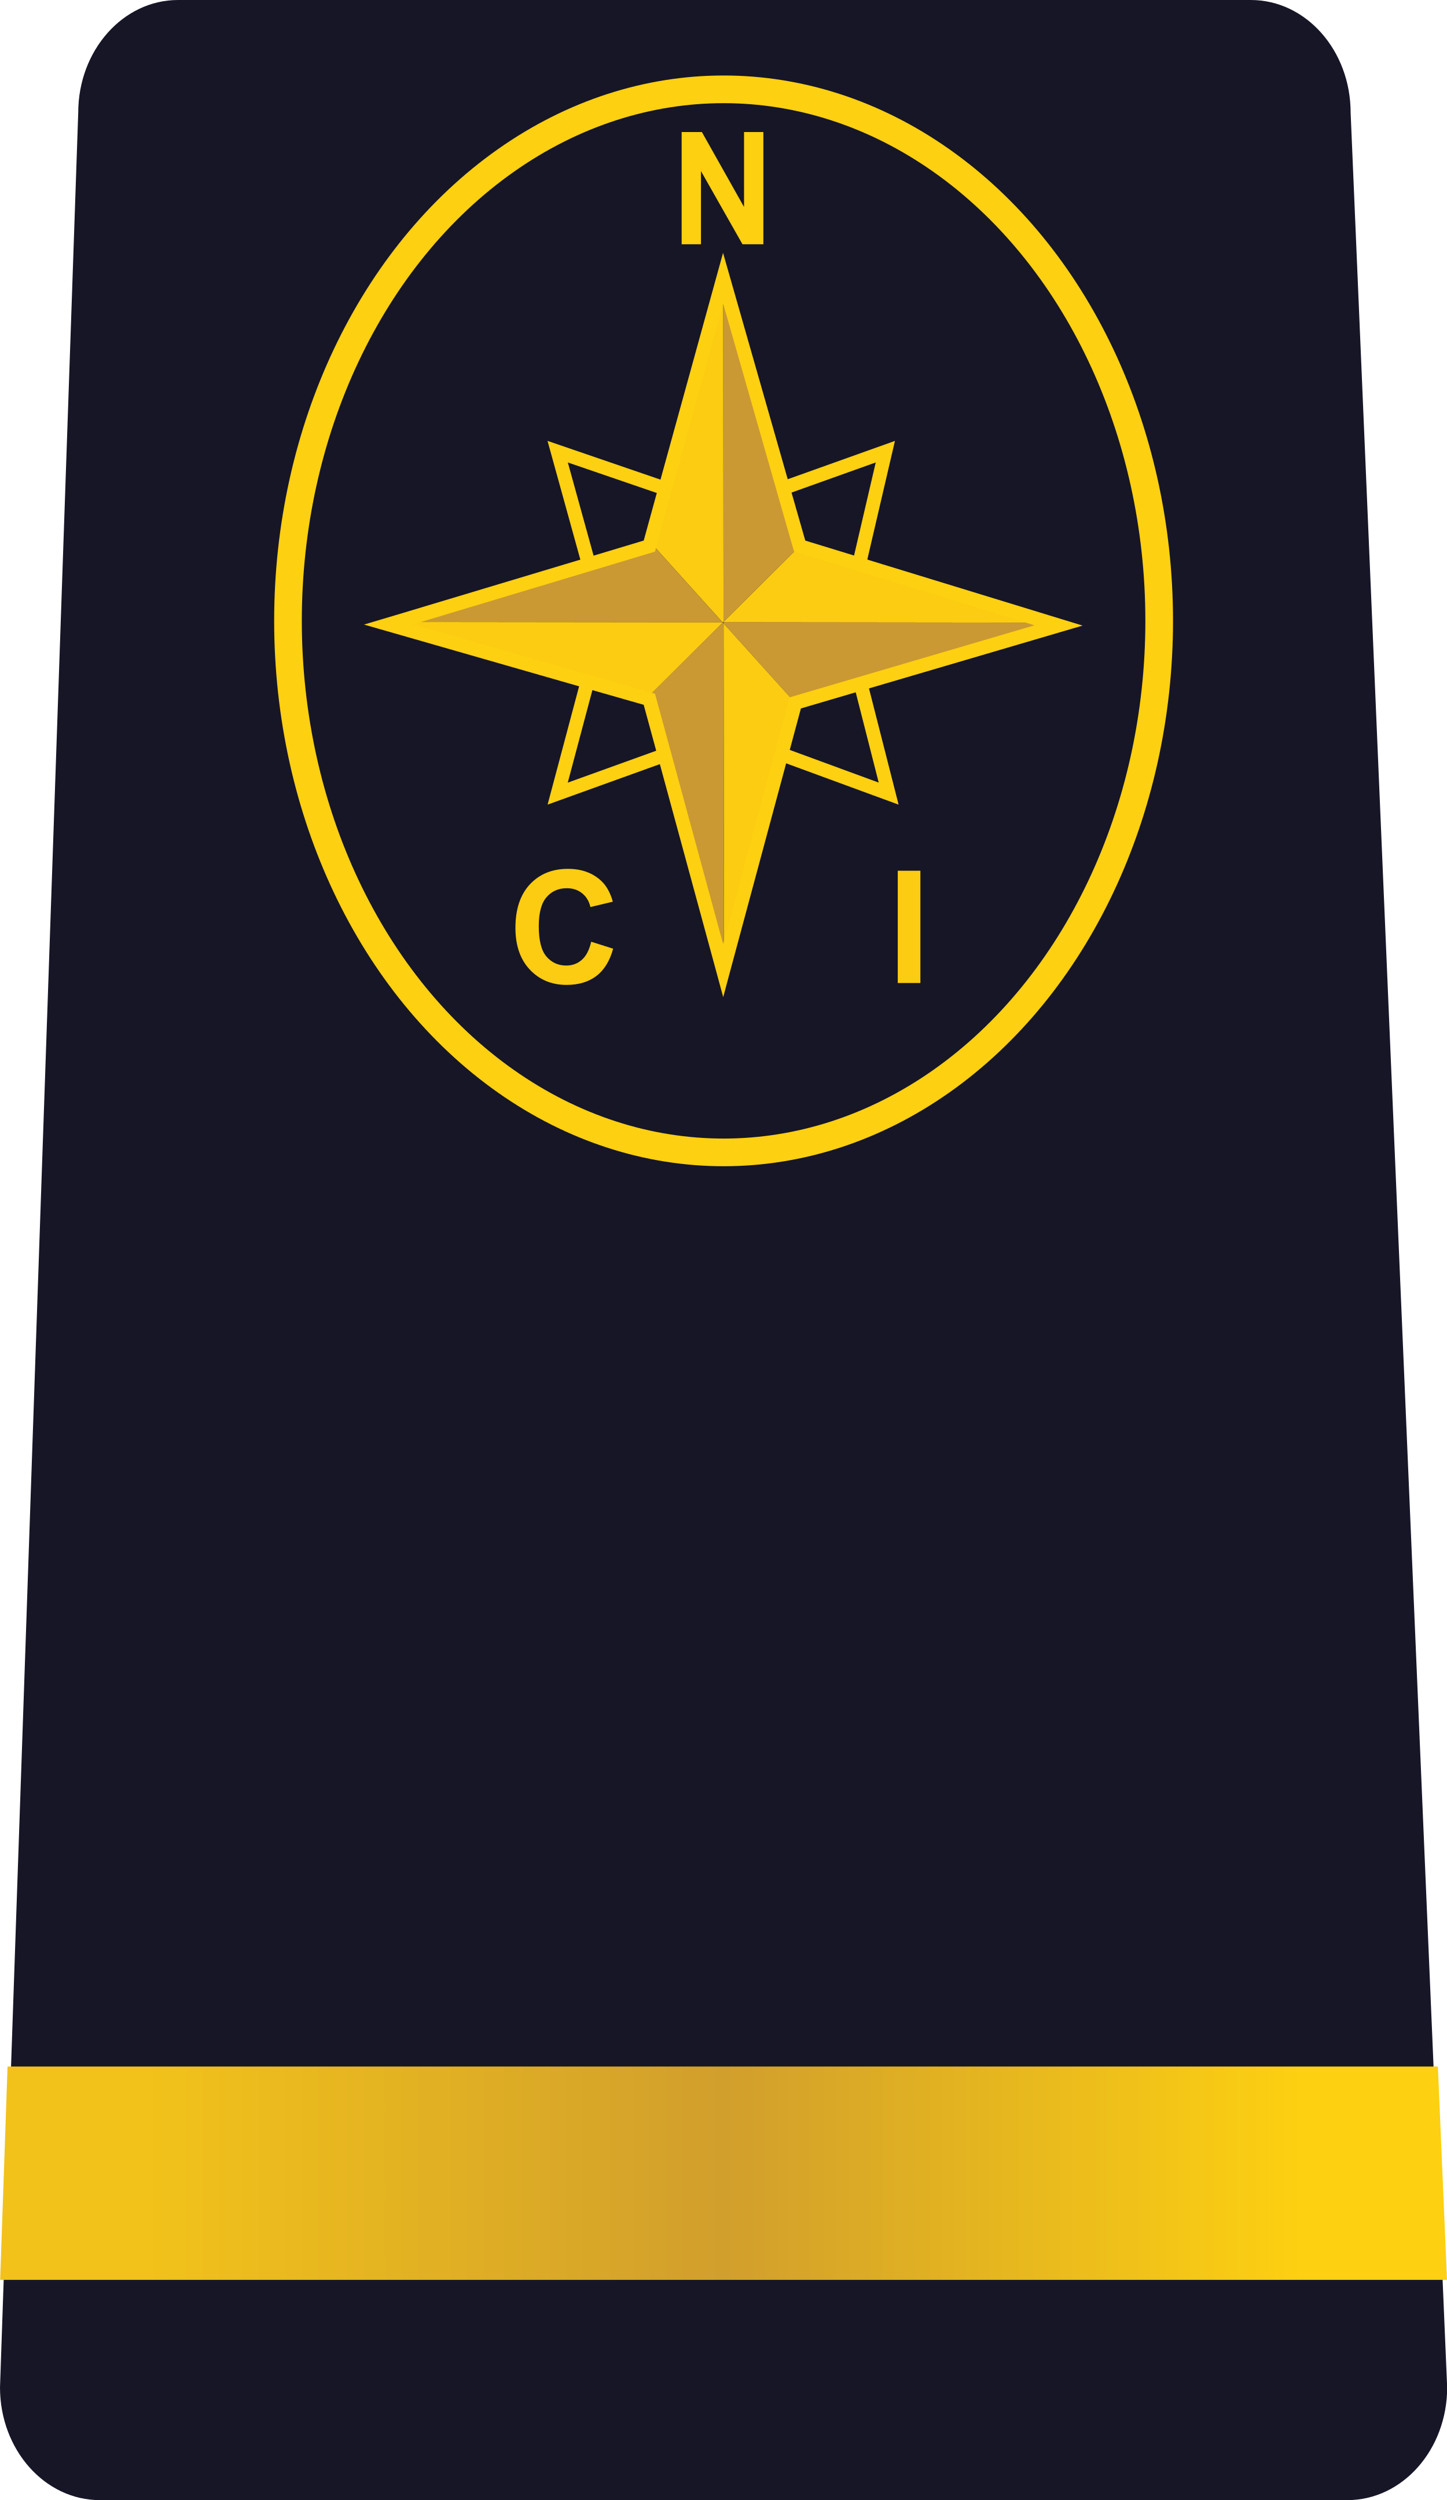 <?xml version="1.0" encoding="utf-8"?>
<!-- Generator: Adobe Illustrator 14.0.0, SVG Export Plug-In . SVG Version: 6.00 Build 43363)  -->
<!DOCTYPE svg PUBLIC "-//W3C//DTD SVG 1.1//EN" "http://www.w3.org/Graphics/SVG/1.1/DTD/svg11.dtd">
<svg version="1.1" id="Layer_1" xmlns="http://www.w3.org/2000/svg" xmlns:xlink="http://www.w3.org/1999/xlink" x="0px" y="0px"
	 width="156.957px" height="271.046px" viewBox="0 0 156.957 271.046" enable-background="new 0 0 156.957 271.046"
	 xml:space="preserve">
<g>
	<path fill="#161627" d="M156.975,258.826c0,6.75-4.848,12.221-10.824,12.221H10.826C4.848,271.046,0,265.576,0,258.826
		L8.486,12.221C8.486,5.472,13.334,0,19.312,0H135.68c5.979,0,10.824,5.472,10.824,12.221L156.975,258.826z"/>
	<g id="XMLID_2_">
		<g>
			<polygon fill="#CA9933" points="114.822,67.807 93.356,74.116 86.26,76.205 78.488,67.59 78.482,67.464 113.819,67.5 			"/>
			<polygon fill="#FBCC11" points="113.819,67.5 78.482,67.464 78.482,67.41 86.74,59.204 93.188,61.179 			"/>
			<polygon fill="#161627" points="93.356,74.122 96.393,86.039 84.944,81.836 84.76,81.782 86.26,76.205 93.356,74.116 			"/>
			<polygon fill="#161627" points="96.033,48.968 93.188,61.179 86.74,59.204 84.944,52.93 			"/>
			<polygon fill="#CA9933" points="84.944,52.93 86.74,59.204 78.482,67.41 78.442,30.184 			"/>
			<polygon fill="#FBCC11" points="78.488,67.59 86.26,76.205 84.76,81.782 78.529,104.9 			"/>
			<polygon fill="#CA9933" points="78.488,67.59 78.529,104.9 78.442,105.225 72.084,81.86 70.435,75.809 70.134,75.719 
				78.401,67.494 			"/>
			<polygon fill="#FBCC11" points="78.442,30.184 78.482,67.41 78.437,67.464 78.373,67.464 70.551,58.79 72.154,52.966 			"/>
			<polygon fill="#161627" points="70.551,58.79 70.435,59.204 63.869,61.179 60.492,48.968 72.154,52.966 			"/>
			<polygon fill="#161627" points="70.134,75.719 70.435,75.809 72.084,81.86 60.492,86.039 63.729,73.888 			"/>
			<polygon fill="#CA9933" points="70.551,58.79 78.373,67.464 43.082,67.428 43.082,67.422 63.869,61.179 70.435,59.204 			"/>
			<polygon fill="#FBCC11" points="43.082,67.428 78.373,67.464 78.401,67.494 70.134,75.719 63.729,73.888 42.156,67.698 
				43.082,67.422 			"/>
		</g>
		<g>
			<polygon fill="none" stroke="#FDD011" stroke-width="1.5" points="63.869,61.179 70.435,59.204 70.551,58.79 72.154,52.966 
				78.442,30.184 84.944,52.93 86.74,59.204 93.188,61.179 113.819,67.5 114.822,67.807 93.356,74.116 86.26,76.205 84.76,81.782 
				78.529,104.9 78.442,105.225 72.084,81.86 70.435,75.809 70.134,75.719 63.729,73.888 42.156,67.698 43.082,67.422 			"/>
			<polyline fill="none" stroke="#FDD011" stroke-width="1.5" points="63.869,61.179 60.492,48.968 72.154,52.966 			"/>
			<polyline fill="none" stroke="#FDD011" stroke-width="1.5" points="93.188,61.179 96.033,48.968 84.944,52.93 			"/>
			<polyline fill="none" stroke="#FDD011" stroke-width="1.5" points="63.729,73.888 60.492,86.039 72.084,81.86 			"/>
			<polyline fill="none" stroke="#FDD011" stroke-width="1.5" points="84.944,81.836 96.393,86.039 93.356,74.122 			"/>
		</g>
	</g>
	<g>
		<path fill="#FDD011" d="M73.94,26.482V14.313h2.193l4.573,8.126v-8.126h2.097v12.169h-2.265l-4.504-7.936v7.936H73.94z"/>
	</g>
	<g>
		<path fill="#FBCC11" d="M64.127,102.095l2.382,0.756c-0.365,1.329-0.974,2.314-1.822,2.959c-0.849,0.645-1.927,0.967-3.233,0.967
			c-1.615,0-2.942-0.553-3.983-1.655c-1.04-1.104-1.562-2.614-1.562-4.528c0-2.025,0.523-3.599,1.569-4.719
			c1.046-1.121,2.421-1.681,4.126-1.681c1.488,0,2.697,0.44,3.627,1.32c0.555,0.52,0.969,1.268,1.245,2.241l-2.433,0.581
			c-0.145-0.631-0.443-1.129-0.9-1.494c-0.456-0.365-1.012-0.548-1.664-0.548c-0.902,0-1.634,0.323-2.195,0.972
			c-0.562,0.646-0.843,1.695-0.843,3.146c0,1.538,0.276,2.634,0.83,3.287c0.554,0.652,1.272,0.979,2.158,0.979
			c0.653,0,1.215-0.207,1.685-0.623C63.584,103.641,63.922,102.987,64.127,102.095z"/>
	</g>
	<g>
		<path fill="#FBCC11" d="M97.379,106.57V94.401h2.457v12.169H97.379z"/>
	</g>
	<ellipse fill="none" stroke="#FDD011" stroke-width="3" cx="78.488" cy="67.31" rx="47.25" ry="57.625"/>
</g>
<linearGradient id="SVGID_1_" gradientUnits="userSpaceOnUse" x1="1155.939" y1="1377.587" x2="1312.879" y2="1377.587" gradientTransform="matrix(1 0 0 1 -1155.922 -1141.984)">
	<stop  offset="0.1" style="stop-color:#F2C21A"/>
	<stop  offset="0.5" style="stop-color:#D19F2C"/>
	<stop  offset="0.9" style="stop-color:#FDD011"/>
</linearGradient>
<polygon fill="url(#SVGID_1_)" points="0.818,224.037 155.967,224.037 156.957,247.167 0.018,247.167 "/>
</svg>
